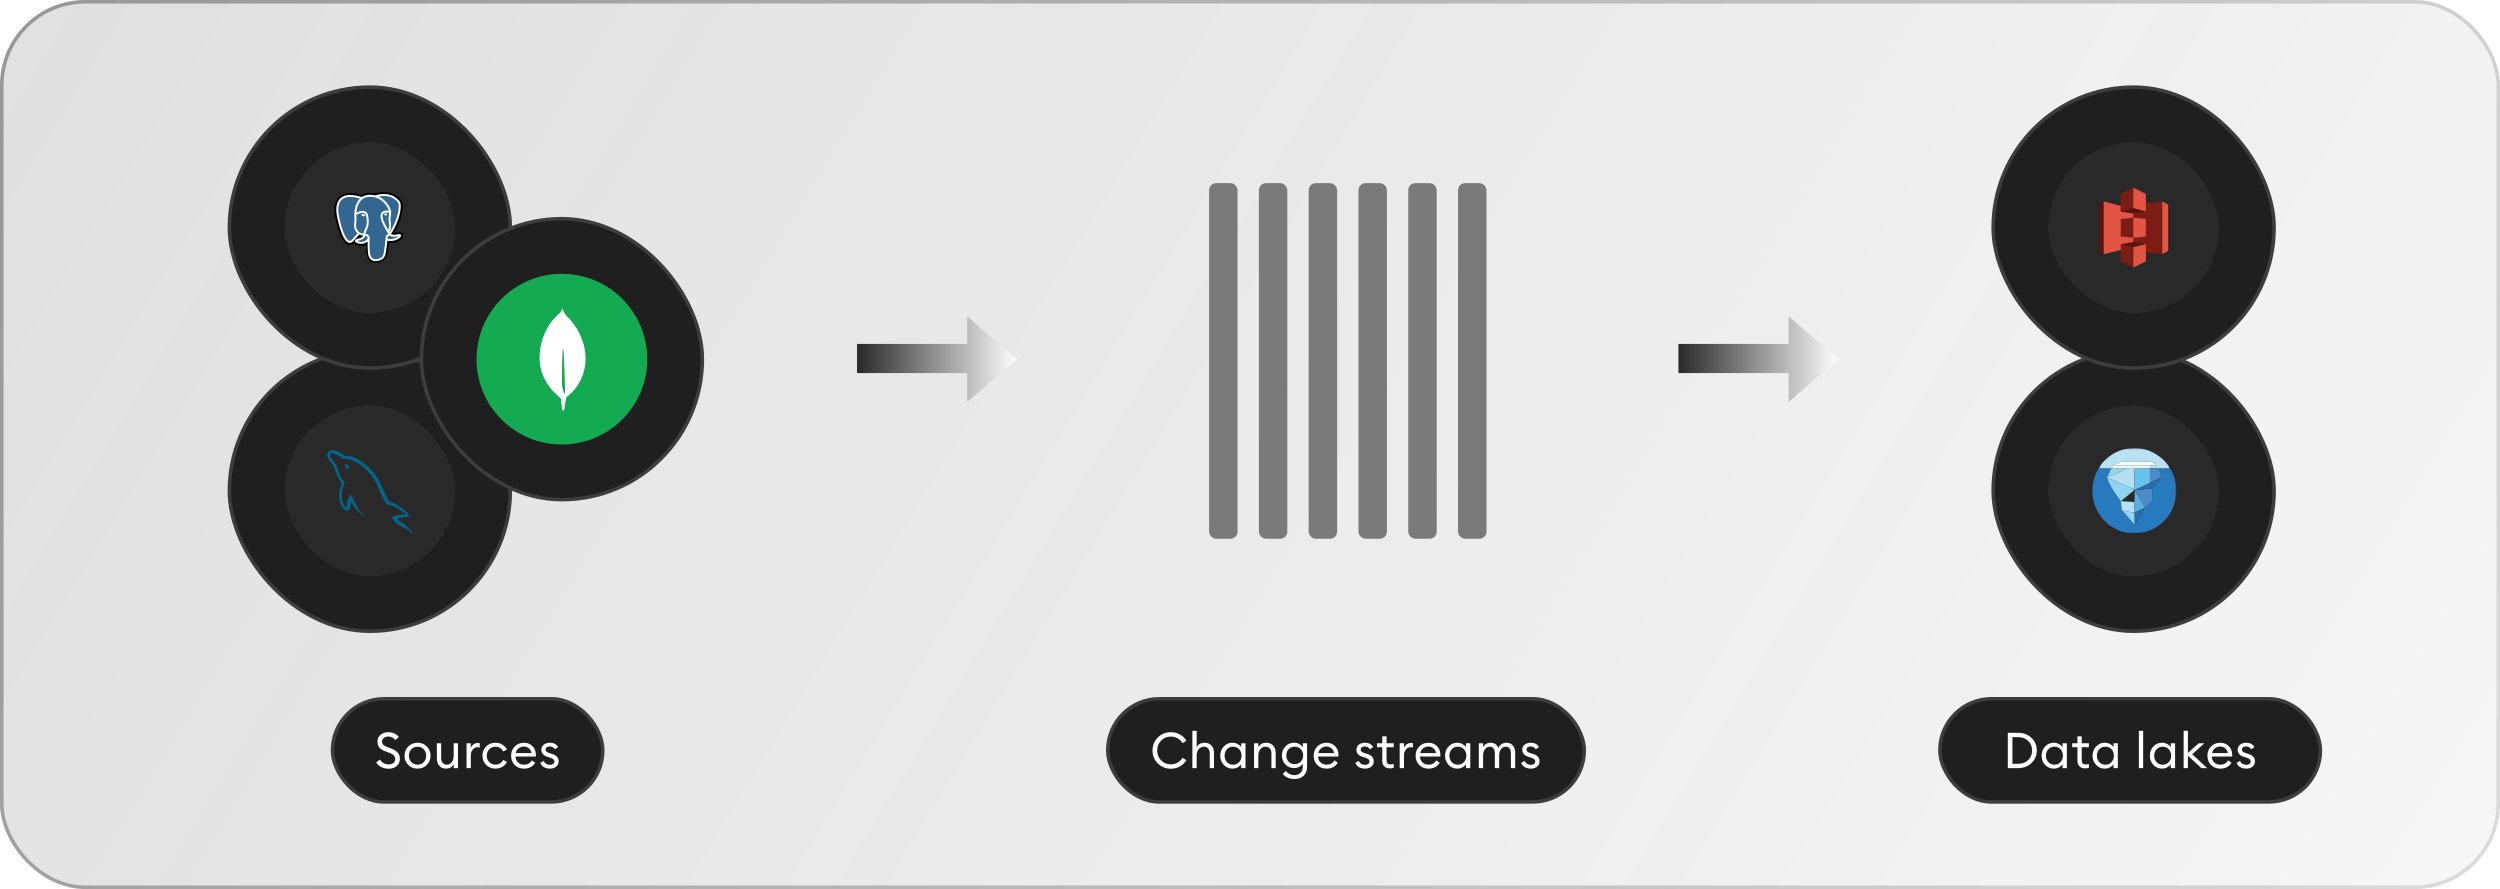 <svg width="703" height="250" viewBox="0 0 703 250" fill="none" xmlns="http://www.w3.org/2000/svg">
<g filter="url(#filter0_b_1060_3088)">
<rect width="703" height="250" rx="24" fill="url(#paint0_linear_1060_3088)" fill-opacity="0.4"/>
<rect x="0.5" y="0.5" width="702" height="249" rx="23.5" stroke="url(#paint1_linear_1060_3088)"/>
<rect x="93.5" y="196.5" width="76" height="29" rx="14.5" fill="#1F1F1F"/>
<rect x="93.5" y="196.5" width="76" height="29" rx="14.5" stroke="#3D3D3D"/>
<path d="M109.278 216.168C108.485 216.168 107.771 216 107.136 215.664C106.511 215.328 106.063 214.899 105.792 214.376L106.842 213.592C107.43 214.497 108.251 214.95 109.306 214.95C109.838 214.95 110.277 214.819 110.622 214.558C110.967 214.287 111.14 213.923 111.14 213.466C111.14 212.701 110.664 212.141 109.712 211.786L108.396 211.282C107.612 210.993 107.038 210.633 106.674 210.204C106.319 209.765 106.142 209.21 106.142 208.538C106.142 207.735 106.431 207.096 107.01 206.62C107.598 206.135 108.345 205.892 109.25 205.892C109.857 205.892 110.412 206.018 110.916 206.27C111.42 206.513 111.831 206.839 112.148 207.25L111.196 208.09C110.645 207.437 109.987 207.11 109.222 207.11C108.718 207.11 108.293 207.241 107.948 207.502C107.603 207.754 107.43 208.081 107.43 208.482C107.43 208.883 107.547 209.201 107.78 209.434C108.013 209.667 108.396 209.882 108.928 210.078L110.132 210.54C110.897 210.829 111.471 211.203 111.854 211.66C112.246 212.117 112.442 212.701 112.442 213.41C112.442 214.241 112.143 214.908 111.546 215.412C110.958 215.916 110.202 216.168 109.278 216.168ZM117.422 216.14C116.367 216.14 115.49 215.79 114.79 215.09C114.099 214.381 113.754 213.517 113.754 212.5C113.754 211.483 114.099 210.624 114.79 209.924C115.49 209.215 116.367 208.86 117.422 208.86C118.467 208.86 119.335 209.215 120.026 209.924C120.726 210.624 121.076 211.483 121.076 212.5C121.076 213.517 120.726 214.381 120.026 215.09C119.335 215.79 118.467 216.14 117.422 216.14ZM115.658 214.292C116.115 214.777 116.703 215.02 117.422 215.02C118.141 215.02 118.724 214.777 119.172 214.292C119.62 213.807 119.844 213.209 119.844 212.5C119.844 211.791 119.62 211.193 119.172 210.708C118.724 210.223 118.141 209.98 117.422 209.98C116.703 209.98 116.115 210.223 115.658 210.708C115.21 211.193 114.986 211.791 114.986 212.5C114.986 213.209 115.21 213.807 115.658 214.292ZM125.422 216.14C124.657 216.14 124.036 215.883 123.56 215.37C123.084 214.847 122.846 214.157 122.846 213.298V209H124.05V213.116C124.05 213.704 124.19 214.171 124.47 214.516C124.76 214.861 125.147 215.034 125.632 215.034C126.192 215.034 126.654 214.805 127.018 214.348C127.392 213.881 127.578 213.256 127.578 212.472V209H128.782V216H127.578V214.922C127.121 215.734 126.402 216.14 125.422 216.14ZM131.192 216V209H132.396V210.358C132.526 209.929 132.778 209.583 133.152 209.322C133.534 209.061 133.936 208.93 134.356 208.93C134.561 208.93 134.743 208.949 134.902 208.986V210.232C134.734 210.157 134.514 210.12 134.244 210.12C133.758 210.12 133.329 210.33 132.956 210.75C132.582 211.17 132.396 211.763 132.396 212.528V216H131.192ZM139.334 216.14C138.28 216.14 137.402 215.79 136.702 215.09C136.012 214.39 135.666 213.527 135.666 212.5C135.666 211.473 136.012 210.61 136.702 209.91C137.402 209.21 138.28 208.86 139.334 208.86C140.044 208.86 140.678 209.028 141.238 209.364C141.808 209.7 142.251 210.157 142.568 210.736L141.518 211.324C141.313 210.913 141.019 210.587 140.636 210.344C140.263 210.101 139.829 209.98 139.334 209.98C138.616 209.98 138.028 210.223 137.57 210.708C137.113 211.193 136.884 211.791 136.884 212.5C136.884 213.209 137.113 213.807 137.57 214.292C138.028 214.777 138.616 215.02 139.334 215.02C139.829 215.02 140.263 214.899 140.636 214.656C141.019 214.413 141.313 214.087 141.518 213.676L142.568 214.264C142.251 214.843 141.808 215.3 141.238 215.636C140.678 215.972 140.044 216.14 139.334 216.14ZM147.348 216.14C146.275 216.14 145.402 215.795 144.73 215.104C144.058 214.413 143.722 213.545 143.722 212.5C143.722 211.464 144.063 210.601 144.744 209.91C145.426 209.21 146.298 208.86 147.362 208.86C148.305 208.86 149.094 209.177 149.728 209.812C150.372 210.437 150.694 211.291 150.694 212.374C150.694 212.514 150.69 212.635 150.68 212.738H144.94C144.959 213.391 145.192 213.937 145.64 214.376C146.098 214.815 146.672 215.034 147.362 215.034C148.342 215.034 149.07 214.628 149.546 213.816L150.498 214.474C149.817 215.585 148.767 216.14 147.348 216.14ZM145.024 211.758H149.462C149.369 211.198 149.122 210.755 148.72 210.428C148.328 210.092 147.862 209.924 147.32 209.924C146.77 209.924 146.275 210.092 145.836 210.428C145.407 210.755 145.136 211.198 145.024 211.758ZM154.657 216.14C154.013 216.14 153.449 216.005 152.963 215.734C152.478 215.454 152.128 215.048 151.913 214.516L152.893 213.97C153.024 214.315 153.253 214.586 153.579 214.782C153.906 214.978 154.27 215.076 154.671 215.076C155.017 215.076 155.306 214.992 155.539 214.824C155.773 214.656 155.889 214.427 155.889 214.138C155.889 213.886 155.796 213.676 155.609 213.508C155.432 213.34 155.119 213.186 154.671 213.046L153.971 212.822C152.805 212.486 152.221 211.805 152.221 210.778C152.221 210.199 152.45 209.737 152.907 209.392C153.374 209.037 153.948 208.86 154.629 208.86C155.693 208.86 156.463 209.266 156.939 210.078L156.043 210.694C155.661 210.162 155.175 209.896 154.587 209.896C154.27 209.896 153.995 209.975 153.761 210.134C153.537 210.283 153.425 210.484 153.425 210.736C153.425 210.969 153.495 211.17 153.635 211.338C153.785 211.497 154.046 211.632 154.419 211.744L155.189 211.982C156.459 212.374 157.093 213.06 157.093 214.04C157.093 214.693 156.865 215.207 156.407 215.58C155.959 215.953 155.376 216.14 154.657 216.14Z" fill="white"/>
<rect x="545.5" y="196.5" width="107" height="29" rx="14.5" fill="#1F1F1F"/>
<rect x="545.5" y="196.5" width="107" height="29" rx="14.5" stroke="#3D3D3D"/>
<path d="M564.597 216V206.06H567.453C568.974 206.06 570.234 206.531 571.233 207.474C572.241 208.417 572.745 209.602 572.745 211.03C572.745 212.458 572.241 213.643 571.233 214.586C570.234 215.529 568.974 216 567.453 216H564.597ZM565.899 214.782H567.453C568.638 214.782 569.595 214.432 570.323 213.732C571.06 213.023 571.429 212.122 571.429 211.03C571.429 209.938 571.06 209.042 570.323 208.342C569.595 207.633 568.638 207.278 567.453 207.278H565.899V214.782ZM577.529 216.14C576.558 216.14 575.742 215.785 575.079 215.076C574.426 214.367 574.099 213.508 574.099 212.5C574.099 211.492 574.426 210.633 575.079 209.924C575.742 209.215 576.558 208.86 577.529 208.86C578.042 208.86 578.518 208.977 578.957 209.21C579.405 209.434 579.75 209.723 579.993 210.078V209H581.197V216H579.993V214.922C579.75 215.277 579.405 215.571 578.957 215.804C578.518 216.028 578.042 216.14 577.529 216.14ZM577.711 215.034C578.402 215.034 578.971 214.791 579.419 214.306C579.867 213.821 580.091 213.219 580.091 212.5C580.091 211.781 579.867 211.179 579.419 210.694C578.971 210.209 578.402 209.966 577.711 209.966C577.011 209.966 576.437 210.209 575.989 210.694C575.541 211.179 575.317 211.781 575.317 212.5C575.317 213.219 575.541 213.821 575.989 214.306C576.437 214.791 577.011 215.034 577.711 215.034ZM586.319 216.07C585.675 216.07 585.157 215.888 584.765 215.524C584.373 215.16 584.177 214.628 584.177 213.928V210.106H582.693V209H584.177V207.054H585.381V209H587.397V210.106H585.381V213.774C585.381 214.213 585.475 214.521 585.661 214.698C585.848 214.875 586.142 214.964 586.543 214.964C586.898 214.964 587.183 214.917 587.397 214.824V215.902C587.061 216.014 586.702 216.07 586.319 216.07ZM591.864 216.14C590.893 216.14 590.076 215.785 589.414 215.076C588.76 214.367 588.434 213.508 588.434 212.5C588.434 211.492 588.76 210.633 589.414 209.924C590.076 209.215 590.893 208.86 591.864 208.86C592.377 208.86 592.853 208.977 593.292 209.21C593.74 209.434 594.085 209.723 594.328 210.078V209H595.532V216H594.328V214.922C594.085 215.277 593.74 215.571 593.292 215.804C592.853 216.028 592.377 216.14 591.864 216.14ZM592.046 215.034C592.736 215.034 593.306 214.791 593.754 214.306C594.202 213.821 594.426 213.219 594.426 212.5C594.426 211.781 594.202 211.179 593.754 210.694C593.306 210.209 592.736 209.966 592.046 209.966C591.346 209.966 590.772 210.209 590.324 210.694C589.876 211.179 589.652 211.781 589.652 212.5C589.652 213.219 589.876 213.821 590.324 214.306C590.772 214.791 591.346 215.034 592.046 215.034ZM601.455 216V205.5H602.659V216H601.455ZM607.965 216.14C606.995 216.14 606.178 215.785 605.515 215.076C604.862 214.367 604.535 213.508 604.535 212.5C604.535 211.492 604.862 210.633 605.515 209.924C606.178 209.215 606.995 208.86 607.965 208.86C608.479 208.86 608.955 208.977 609.393 209.21C609.841 209.434 610.187 209.723 610.429 210.078V209H611.633V216H610.429V214.922C610.187 215.277 609.841 215.571 609.393 215.804C608.955 216.028 608.479 216.14 607.965 216.14ZM608.147 215.034C608.838 215.034 609.407 214.791 609.855 214.306C610.303 213.821 610.527 213.219 610.527 212.5C610.527 211.781 610.303 211.179 609.855 210.694C609.407 210.209 608.838 209.966 608.147 209.966C607.447 209.966 606.873 210.209 606.425 210.694C605.977 211.179 605.753 211.781 605.753 212.5C605.753 213.219 605.977 213.821 606.425 214.306C606.873 214.791 607.447 215.034 608.147 215.034ZM619.038 216L615.244 212.5V216H614.04V205.5H615.244V211.73L618.296 209H619.892L616.448 212.094L620.662 216H619.038ZM624.355 216.14C623.282 216.14 622.409 215.795 621.737 215.104C621.065 214.413 620.729 213.545 620.729 212.5C620.729 211.464 621.07 210.601 621.751 209.91C622.433 209.21 623.305 208.86 624.369 208.86C625.312 208.86 626.101 209.177 626.735 209.812C627.379 210.437 627.701 211.291 627.701 212.374C627.701 212.514 627.697 212.635 627.687 212.738H621.947C621.966 213.391 622.199 213.937 622.647 214.376C623.105 214.815 623.679 215.034 624.369 215.034C625.349 215.034 626.077 214.628 626.553 213.816L627.505 214.474C626.824 215.585 625.774 216.14 624.355 216.14ZM622.031 211.758H626.469C626.376 211.198 626.129 210.755 625.727 210.428C625.335 210.092 624.869 209.924 624.327 209.924C623.777 209.924 623.282 210.092 622.843 210.428C622.414 210.755 622.143 211.198 622.031 211.758ZM631.664 216.14C631.02 216.14 630.455 216.005 629.97 215.734C629.485 215.454 629.135 215.048 628.92 214.516L629.9 213.97C630.031 214.315 630.259 214.586 630.586 214.782C630.913 214.978 631.277 215.076 631.678 215.076C632.023 215.076 632.313 214.992 632.546 214.824C632.779 214.656 632.896 214.427 632.896 214.138C632.896 213.886 632.803 213.676 632.616 213.508C632.439 213.34 632.126 213.186 631.678 213.046L630.978 212.822C629.811 212.486 629.228 211.805 629.228 210.778C629.228 210.199 629.457 209.737 629.914 209.392C630.381 209.037 630.955 208.86 631.636 208.86C632.7 208.86 633.47 209.266 633.946 210.078L633.05 210.694C632.667 210.162 632.182 209.896 631.594 209.896C631.277 209.896 631.001 209.975 630.768 210.134C630.544 210.283 630.432 210.484 630.432 210.736C630.432 210.969 630.502 211.17 630.642 211.338C630.791 211.497 631.053 211.632 631.426 211.744L632.196 211.982C633.465 212.374 634.1 213.06 634.1 214.04C634.1 214.693 633.871 215.207 633.414 215.58C632.966 215.953 632.383 216.14 631.664 216.14Z" fill="white"/>
<rect x="64.5" y="98.5" width="79" height="79" rx="39.5" fill="#1F1F1F"/>
<rect x="64.5" y="98.5" width="79" height="79" rx="39.5" stroke="#3D3D3D"/>
<g filter="url(#filter1_d_1060_3088)">
<rect x="80" y="114" width="48" height="48" rx="24" fill="#292929" shape-rendering="crispEdges"/>
<g clip-path="url(#clip0_1060_3088)">
<path fill-rule="evenodd" clip-rule="evenodd" d="M114.107 144.695C112.801 144.659 111.789 144.793 110.94 145.15C110.696 145.248 110.303 145.248 110.271 145.555C110.402 145.684 110.418 145.896 110.532 146.075C110.728 146.399 111.071 146.837 111.381 147.063L112.425 147.81C113.062 148.199 113.78 148.426 114.4 148.816C114.759 149.043 115.118 149.335 115.477 149.578C115.66 149.708 115.771 149.919 116 150V149.951C115.886 149.806 115.853 149.595 115.739 149.432L115.249 148.962C114.776 148.329 114.188 147.777 113.551 147.323C113.029 146.966 111.887 146.48 111.675 145.88L111.642 145.844C112.001 145.807 112.425 145.681 112.768 145.584C113.324 145.438 113.829 145.47 114.4 145.325L115.184 145.097V144.952C114.89 144.66 114.678 144.271 114.368 143.995C113.536 143.281 112.621 142.584 111.675 142C111.169 141.675 110.516 141.464 109.977 141.189C109.781 141.091 109.455 141.043 109.341 140.881C109.046 140.524 108.883 140.053 108.671 139.631L107.333 136.809C107.039 136.176 106.859 135.544 106.501 134.96C104.819 132.202 102.991 130.532 100.183 128.893C99.58 128.552 98.861 128.406 98.098 128.228L96.874 128.162C96.612 128.049 96.351 127.74 96.123 127.594C95.192 127.01 92.793 125.745 92.107 127.412C91.666 128.467 92.76 129.505 93.131 130.04C93.409 130.413 93.768 130.835 93.964 131.257C94.074 131.532 94.111 131.825 94.225 132.117C94.486 132.83 94.731 133.626 95.074 134.291C95.257 134.632 95.449 134.989 95.677 135.297C95.808 135.479 96.037 135.556 96.085 135.848C95.857 136.173 95.841 136.659 95.71 137.065C95.123 138.898 95.351 141.169 96.183 142.519C96.445 142.924 97.061 143.817 97.898 143.476C98.632 143.184 98.469 142.259 98.681 141.448C98.73 141.254 98.697 141.124 98.795 140.994V141.03L99.464 142.376C99.97 143.171 100.852 143.999 101.586 144.55C101.978 144.842 102.288 145.346 102.777 145.524V145.475H102.745C102.647 145.329 102.5 145.264 102.369 145.15C102.076 144.858 101.749 144.501 101.521 144.177C100.835 143.269 100.232 142.263 99.693 141.225C99.431 140.722 99.203 140.171 98.991 139.668C98.892 139.473 98.892 139.181 98.73 139.084C98.485 139.44 98.126 139.749 97.946 140.187C97.635 140.884 97.603 141.744 97.489 142.636C97.423 142.653 97.453 142.636 97.423 142.673C96.902 142.543 96.722 142.007 96.526 141.554C96.036 140.402 95.954 138.553 96.379 137.222C96.493 136.882 96.983 135.811 96.787 135.487C96.689 135.178 96.363 135 96.183 134.757C95.971 134.448 95.743 134.059 95.596 133.719C95.204 132.81 95.009 131.804 94.584 130.896C94.388 130.474 94.045 130.036 93.767 129.647C93.457 129.209 93.115 128.901 92.87 128.382C92.788 128.2 92.674 127.911 92.805 127.716C92.837 127.587 92.903 127.535 93.033 127.506C93.245 127.324 93.849 127.554 94.062 127.651C94.665 127.895 95.171 128.121 95.677 128.462C95.906 128.624 96.151 128.932 96.445 129.014H96.788C97.31 129.127 97.897 129.05 98.387 129.195C99.252 129.472 100.035 129.877 100.737 130.315C102.875 131.661 104.639 133.576 105.83 135.863C106.026 136.236 106.107 136.577 106.287 136.966C106.63 137.762 107.055 138.572 107.397 139.351C107.74 140.114 108.066 140.893 108.556 141.526C108.801 141.866 109.78 142.044 110.22 142.223C110.547 142.368 111.053 142.499 111.347 142.677C111.902 143.018 112.457 143.407 112.979 143.78C113.24 143.975 114.056 144.38 114.105 144.704L114.107 144.695ZM97.461 130.599C97.236 130.597 97.011 130.624 96.792 130.68V130.716H96.824C96.955 130.976 97.184 131.154 97.347 131.382L97.723 132.16L97.755 132.124C97.983 131.962 98.098 131.702 98.098 131.313C98 131.2 97.984 131.086 97.902 130.973C97.804 130.81 97.592 130.729 97.461 130.6V130.599Z" fill="#00678C"/>
</g>
</g>
<rect x="64.5" y="24.5" width="79" height="79" rx="39.5" fill="#1F1F1F"/>
<rect x="64.5" y="24.5" width="79" height="79" rx="39.5" stroke="#3D3D3D"/>
<g filter="url(#filter2_d_1060_3088)">
<rect x="80" y="40" width="48" height="48" rx="24" fill="#292929" shape-rendering="crispEdges"/>
<path d="M113.32 65.976C113.203 65.624 112.899 65.378 112.505 65.32C112.319 65.292 112.106 65.304 111.855 65.356C111.416 65.446 111.09 65.481 110.853 65.487C111.749 63.973 112.479 62.247 112.898 60.621C113.577 57.993 113.214 56.796 112.791 56.255C111.669 54.822 110.032 54.051 108.058 54.028C107.005 54.015 106.08 54.223 105.598 54.373C105.149 54.293 104.666 54.249 104.159 54.241C103.209 54.226 102.37 54.433 101.653 54.858C101.256 54.724 100.619 54.535 99.883 54.414C98.153 54.13 96.758 54.351 95.738 55.072C94.503 55.945 93.93 57.461 94.036 59.578C94.07 60.25 94.445 62.296 95.038 64.236C95.378 65.351 95.741 66.277 96.116 66.988C96.649 67.997 97.218 68.591 97.858 68.804C98.216 68.923 98.867 69.007 99.552 68.437C99.639 68.542 99.755 68.646 99.909 68.743C100.104 68.866 100.343 68.967 100.581 69.027C101.44 69.241 102.245 69.188 102.931 68.887C102.936 69.009 102.939 69.125 102.942 69.226C102.946 69.389 102.951 69.55 102.957 69.7C102.997 70.713 103.066 71.501 103.271 72.052C103.282 72.082 103.297 72.128 103.313 72.177C103.415 72.489 103.585 73.012 104.019 73.421C104.467 73.844 105.01 73.974 105.508 73.974C105.757 73.974 105.995 73.942 106.204 73.897C106.948 73.737 107.793 73.494 108.404 72.624C108.982 71.801 109.263 70.562 109.313 68.61C109.32 68.555 109.326 68.502 109.332 68.452L109.344 68.348L109.48 68.36L109.515 68.363C110.273 68.397 111.199 68.237 111.768 67.972C112.218 67.764 113.659 67.003 113.32 65.976Z" fill="black"/>
<path d="M112.023 66.176C109.77 66.641 109.615 65.878 109.615 65.878C111.994 62.348 112.988 57.868 112.13 56.771C109.789 53.78 105.736 55.195 105.668 55.231L105.647 55.235C105.202 55.143 104.703 55.088 104.144 55.079C103.124 55.062 102.351 55.346 101.764 55.791C101.764 55.791 94.534 52.812 94.871 59.537C94.942 60.967 96.921 70.36 99.281 67.523C100.144 66.486 100.977 65.608 100.977 65.608C101.391 65.883 101.887 66.024 102.407 65.973L102.447 65.939C102.434 66.068 102.44 66.194 102.463 66.343C101.855 67.022 102.034 67.142 100.818 67.392C99.588 67.645 100.311 68.097 100.783 68.215C101.354 68.358 102.677 68.56 103.571 67.309L103.536 67.451C103.774 67.642 103.941 68.693 103.913 69.645C103.885 70.597 103.867 71.251 104.054 71.761C104.242 72.272 104.429 73.421 106.027 73.078C107.362 72.792 108.054 72.051 108.15 70.814C108.218 69.935 108.373 70.065 108.383 69.279L108.507 68.906C108.65 67.715 108.529 67.33 109.352 67.509L109.552 67.526C110.157 67.554 110.95 67.429 111.415 67.213C112.416 66.748 113.01 65.972 112.023 66.176H112.023Z" fill="#336791"/>
<path d="M102.187 60.175C101.984 60.147 101.8 60.173 101.707 60.244C101.655 60.283 101.639 60.329 101.634 60.361C101.623 60.444 101.681 60.537 101.717 60.585C101.819 60.72 101.968 60.813 102.116 60.833C102.137 60.836 102.158 60.838 102.179 60.838C102.425 60.838 102.649 60.646 102.669 60.505C102.693 60.328 102.436 60.21 102.187 60.175ZM108.913 60.181C108.894 60.042 108.647 60.003 108.413 60.035C108.179 60.068 107.952 60.173 107.971 60.312C107.986 60.42 108.181 60.605 108.412 60.605C108.432 60.605 108.452 60.604 108.471 60.601C108.626 60.58 108.739 60.482 108.793 60.425C108.874 60.339 108.922 60.243 108.913 60.181Z" fill="white"/>
<path d="M112.775 66.123C112.689 65.863 112.412 65.779 111.953 65.874C110.589 66.156 110.1 65.961 109.94 65.843C111 64.227 111.872 62.275 112.343 60.453C112.566 59.59 112.689 58.789 112.699 58.136C112.71 57.419 112.588 56.892 112.336 56.57C111.321 55.273 109.831 54.577 108.027 54.558C106.787 54.544 105.739 54.861 105.536 54.951C105.108 54.844 104.642 54.779 104.134 54.771C103.203 54.756 102.399 54.978 101.733 55.433C101.443 55.325 100.695 55.068 99.781 54.921C98.199 54.666 96.943 54.859 96.046 55.495C94.976 56.253 94.482 57.608 94.578 59.522C94.61 60.166 94.977 62.147 95.556 64.044C96.319 66.542 97.147 67.955 98.019 68.246C98.121 68.28 98.239 68.304 98.368 68.304C98.686 68.304 99.076 68.161 99.482 67.673C99.977 67.079 100.489 66.5 101.017 65.936C101.36 66.12 101.736 66.223 102.121 66.233C102.122 66.243 102.123 66.253 102.124 66.263C102.058 66.342 101.993 66.422 101.929 66.504C101.663 66.843 101.607 66.913 100.748 67.09C100.504 67.14 99.855 67.274 99.845 67.729C99.835 68.226 100.612 68.435 100.701 68.457C101.01 68.534 101.307 68.572 101.591 68.572C102.28 68.572 102.887 68.345 103.372 67.907C103.357 69.678 103.431 71.424 103.644 71.956C103.818 72.392 104.244 73.456 105.588 73.456C105.785 73.456 106.002 73.433 106.241 73.382C107.644 73.081 108.254 72.461 108.489 71.093C108.615 70.363 108.832 68.618 108.934 67.682C109.149 67.749 109.425 67.78 109.724 67.78C110.348 67.78 111.067 67.647 111.519 67.438C112.026 67.202 112.941 66.625 112.775 66.123ZM109.433 59.798C109.429 60.075 109.391 60.325 109.35 60.587C109.307 60.869 109.262 61.16 109.251 61.513C109.24 61.857 109.283 62.215 109.324 62.561C109.408 63.259 109.494 63.978 109.161 64.688C109.105 64.59 109.056 64.488 109.013 64.384C108.972 64.284 108.882 64.122 108.757 63.899C108.272 63.03 107.137 60.994 107.718 60.163C107.891 59.916 108.331 59.661 109.433 59.798ZM108.097 55.117C109.713 55.153 110.991 55.758 111.896 56.914C112.591 57.802 111.826 61.839 109.613 65.321C109.591 65.293 109.569 65.265 109.546 65.237L109.518 65.202C110.09 64.257 109.978 63.323 109.879 62.494C109.838 62.154 109.799 61.833 109.809 61.531C109.819 61.212 109.861 60.938 109.902 60.672C109.952 60.346 110.004 60.008 109.989 59.609C110 59.567 110.004 59.518 109.999 59.459C109.963 59.077 109.526 57.933 108.637 56.898C108.15 56.331 107.441 55.698 106.472 55.27C106.889 55.184 107.459 55.103 108.097 55.117ZM99.053 67.316C98.606 67.853 98.297 67.75 98.196 67.717C97.534 67.496 96.767 66.098 96.09 63.882C95.505 61.963 95.163 60.035 95.136 59.494C95.05 57.783 95.465 56.591 96.368 55.951C97.838 54.908 100.255 55.532 101.226 55.849C101.212 55.862 101.198 55.875 101.184 55.889C99.59 57.499 99.628 60.248 99.632 60.417C99.632 60.481 99.637 60.573 99.645 60.7C99.672 61.162 99.723 62.023 99.587 62.998C99.46 63.903 99.739 64.79 100.353 65.43C100.416 65.496 100.482 65.558 100.551 65.617C100.278 65.909 99.684 66.556 99.053 67.316ZM100.756 65.044C100.261 64.528 100.037 63.81 100.14 63.075C100.284 62.045 100.23 61.148 100.202 60.666C100.198 60.599 100.194 60.54 100.192 60.493C100.425 60.287 101.504 59.709 102.273 59.885C102.624 59.966 102.838 60.205 102.927 60.616C103.388 62.745 102.988 63.632 102.667 64.345C102.601 64.492 102.539 64.631 102.485 64.775L102.444 64.886C102.339 65.167 102.242 65.428 102.181 65.676C101.656 65.674 101.145 65.45 100.756 65.044V65.044ZM100.836 67.915C100.683 67.877 100.545 67.81 100.464 67.755C100.532 67.723 100.652 67.68 100.861 67.637C101.871 67.429 102.027 67.282 102.368 66.849C102.446 66.75 102.535 66.638 102.657 66.501L102.657 66.501C102.84 66.296 102.924 66.331 103.075 66.394C103.198 66.444 103.318 66.598 103.366 66.768C103.389 66.848 103.415 66.999 103.33 67.118C102.619 68.114 101.581 68.102 100.836 67.915ZM106.124 72.836C104.888 73.1 104.451 72.47 104.162 71.749C103.976 71.283 103.884 69.184 103.949 66.867C103.95 66.836 103.946 66.806 103.937 66.778C103.93 66.722 103.918 66.668 103.903 66.614C103.806 66.277 103.571 65.995 103.289 65.878C103.177 65.831 102.971 65.746 102.724 65.809C102.776 65.592 102.868 65.347 102.967 65.081L103.009 64.969C103.055 64.843 103.114 64.713 103.176 64.575C103.512 63.828 103.972 62.806 103.473 60.498C103.286 59.633 102.662 59.211 101.715 59.309C101.148 59.368 100.629 59.597 100.37 59.728C100.314 59.756 100.263 59.783 100.215 59.81C100.288 58.939 100.561 57.311 101.582 56.281C102.225 55.632 103.082 55.312 104.125 55.329C106.181 55.363 107.5 56.418 108.244 57.297C108.885 58.055 109.232 58.818 109.371 59.23C108.329 59.124 107.62 59.329 107.261 59.843C106.479 60.96 107.688 63.129 108.269 64.171C108.376 64.362 108.468 64.527 108.497 64.597C108.686 65.056 108.931 65.362 109.11 65.585C109.165 65.654 109.218 65.72 109.259 65.778C108.943 65.869 108.376 66.08 108.428 67.13C108.386 67.658 108.09 70.126 107.939 70.999C107.74 72.151 107.316 72.58 106.124 72.836V72.836ZM111.284 66.931C110.961 67.081 110.421 67.194 109.908 67.218C109.341 67.244 109.053 67.154 108.985 67.099C108.953 66.444 109.197 66.376 109.455 66.303C109.495 66.292 109.535 66.281 109.573 66.267C109.597 66.287 109.623 66.306 109.651 66.325C110.107 66.625 110.919 66.658 112.066 66.421L112.078 66.418C111.924 66.563 111.659 66.757 111.284 66.931Z" fill="white"/>
</g>
<rect x="118.5" y="61.5" width="79" height="79" rx="39.5" fill="#1F1F1F"/>
<rect x="118.5" y="61.5" width="79" height="79" rx="39.5" stroke="#3D3D3D"/>
<g clip-path="url(#clip1_1060_3088)" filter="url(#filter3_d_1060_3088)">
<path d="M158 125C171.255 125 182 114.255 182 101C182 87.745 171.255 77 158 77C144.745 77 134 87.745 134 101C134 114.255 144.745 125 158 125Z" fill="#13AA52"/>
<path d="M164.414 98.067C162.898 91.377 159.316 89.177 158.93 88.337C158.508 87.744 158.08 86.689 158.08 86.689C158.073 86.671 158.062 86.64 158.049 86.609C158.005 87.202 157.983 87.431 157.422 88.029C156.554 88.708 152.1 92.445 151.738 100.047C151.4 107.136 156.859 111.36 157.597 111.899L157.681 111.958V111.953C157.686 111.989 157.915 113.641 158.077 115.391H158.655C158.791 114.154 158.994 112.925 159.264 111.71L159.311 111.68C159.642 111.443 159.956 111.185 160.254 110.908L160.288 110.878C161.857 109.428 164.678 106.075 164.651 100.728C164.645 99.836 164.566 98.946 164.414 98.067ZM158.015 107.896C158.015 107.896 158.015 97.953 158.343 97.955C158.599 97.955 158.931 110.78 158.931 110.78C158.475 110.726 158.015 108.67 158.015 107.896Z" fill="white"/>
</g>
<path fill-rule="evenodd" clip-rule="evenodd" d="M271.988 104.908V113L285.988 101L271.988 89V96.713H241V104.908H271.988Z" fill="url(#paint2_linear_1060_3088)"/>
<path fill-rule="evenodd" clip-rule="evenodd" d="M502.977 104.908V113L516.976 101L502.977 89V96.713H471.988V104.908H502.977Z" fill="url(#paint3_linear_1060_3088)"/>
<rect x="560.477" y="98.5" width="79" height="79" rx="39.5" fill="#1F1F1F"/>
<rect x="560.477" y="98.5" width="79" height="79" rx="39.5" stroke="#3D3D3D"/>
<g filter="url(#filter4_d_1060_3088)">
<rect x="575.977" y="114" width="48" height="48" rx="24" fill="#292929" shape-rendering="crispEdges"/>
<g clip-path="url(#clip2_1060_3088)">
<mask id="mask0_1060_3088" style="mask-type:luminance" maskUnits="userSpaceOnUse" x="508" y="126" width="104" height="24">
<path d="M611.977 126H508.977V150H611.977V126Z" fill="white"/>
</mask>
<g mask="url(#mask0_1060_3088)">
<path d="M610.073 131.643C610.979 132.672 611.38 133.952 611.667 135.243C613.144 141.889 609.217 148.279 602.673 149.71C595.521 151.273 589.445 146.193 588.533 139.829C588.129 137.212 588.592 134.533 589.849 132.213C589.965 131.996 590.041 131.736 590.31 131.639L593.687 131.695L592.535 134.173C592.535 134.258 592.535 134.342 592.535 134.427C593.367 136.882 594.917 138.9 596.389 140.964C596.547 141.841 596.43 142.764 596.814 143.602C597.887 144.834 598.959 146.068 600.031 147.302C600.11 147.393 600.205 147.451 600.303 147.316C600.793 147.011 600.936 146.452 601.207 145.996C601.822 144.966 602.491 143.963 602.977 142.857L603.126 142.616C603.728 142.378 604.108 141.83 604.64 141.496C604.818 141.396 604.964 141.246 605.058 141.063C605.153 140.88 605.193 140.673 605.172 140.467C605.141 139.433 605.161 138.39 605.16 137.36C605.401 137.117 605.629 136.861 605.841 136.592C606.36 135.851 607.176 135.345 607.481 134.44C607.535 134.447 607.59 134.438 607.638 134.413C607.687 134.388 607.727 134.349 607.753 134.301C607.969 133.969 607.737 133.691 607.643 133.399C607.464 132.836 607.119 132.33 607.084 131.718L610.073 131.643Z" fill="#287ABE"/>
<path d="M593.686 131.696L590.309 131.639C590.754 130.461 591.634 129.618 592.544 128.842C594.109 127.506 595.905 126.584 597.932 126.212C601.458 125.573 604.665 126.35 607.504 128.585C608.561 129.416 609.521 130.357 610.074 131.639L607.079 131.706L604.628 131.675V130.835L606.384 130.825L606.441 130.793L606.386 130.699C606.09 130.404 605.737 130.176 605.349 130.028C604.961 129.881 604.547 129.817 604.134 129.842C601.719 129.9 599.303 129.866 596.888 129.86C596.041 129.86 595.336 130.228 594.657 130.684C594.03 130.712 594.019 131.256 593.857 131.671L593.686 131.696Z" fill="#B8E1F2"/>
<path d="M592.535 134.424C592.535 134.339 592.535 134.255 592.535 134.17C593.947 133.743 595.243 133.034 596.571 132.411C596.992 132.213 597.572 132.23 597.797 131.681C598.605 131.716 599.43 131.543 600.224 131.789C600.23 133.728 600.237 135.671 600.243 137.619H600.118C598.567 136.944 597.028 136.244 595.463 135.606C594.493 135.214 593.604 134.588 592.535 134.424Z" fill="#B6E0F2"/>
<path d="M592.535 134.426C593.602 134.588 594.491 135.212 595.467 135.611C597.032 136.249 598.571 136.95 600.122 137.624C599.998 138.216 599.422 138.357 599.06 138.704C598.234 139.499 597.246 140.104 596.457 140.947C596.436 140.957 596.413 140.963 596.389 140.964C594.919 138.9 593.368 136.884 592.535 134.426Z" fill="#90D4F0"/>
<path d="M605.162 137.355C605.162 138.391 605.144 139.432 605.175 140.463C605.195 140.668 605.156 140.875 605.061 141.058C604.966 141.241 604.821 141.392 604.643 141.491C604.11 141.825 603.731 142.373 603.129 142.612C602.486 141.781 602.086 140.789 601.51 139.917C601.118 139.324 600.956 138.56 600.285 138.172C600.285 138.041 600.287 137.91 600.292 137.779L600.552 137.641C600.669 137.787 600.834 137.768 600.986 137.754C602.376 137.625 603.768 137.492 605.162 137.355Z" fill="#4D8AC8"/>
<path d="M596.81 143.605C596.426 142.766 596.538 141.844 596.387 140.966C596.411 140.965 596.434 140.959 596.455 140.949C597.68 141.002 598.905 141.034 600.122 141.226C600.122 142.195 600.12 143.165 600.115 144.134C599.87 144.124 599.625 144.097 599.383 144.054C598.523 143.918 597.693 143.608 596.81 143.605Z" fill="#B6E0F2"/>
<path d="M600.117 144.132C600.117 143.162 600.119 142.193 600.124 141.224C600.405 140.219 600.167 139.186 600.278 138.178C600.95 138.565 601.114 139.331 601.503 139.922C602.08 140.796 602.479 141.782 603.122 142.617L602.972 142.858L600.234 144.139C600.195 144.14 600.156 144.138 600.117 144.132Z" fill="#58AFDD"/>
<path d="M604.625 131.68L607.075 131.71C607.111 132.322 607.455 132.829 607.635 133.391C607.729 133.685 607.96 133.962 607.745 134.294C607.692 134.29 607.638 134.3 607.59 134.324C607.542 134.349 607.502 134.386 607.473 134.432C606.962 134.529 606.52 134.805 606.058 135.015C605.597 135.226 605.187 135.577 604.641 135.562C604.641 134.277 604.639 132.993 604.635 131.709L604.625 131.68Z" fill="#4D8AC8"/>
<path d="M604.638 135.563C605.183 135.579 605.591 135.226 606.055 135.017C606.52 134.807 606.959 134.53 607.47 134.434C607.163 135.34 606.348 135.845 605.83 136.585C605.617 136.855 605.39 137.111 605.149 137.354C603.756 137.488 602.362 137.621 600.97 137.754C600.817 137.768 600.652 137.787 600.535 137.64C601.498 137.188 602.467 136.75 603.419 136.275C603.84 136.067 604.329 135.969 604.638 135.563Z" fill="#266FA8"/>
<path d="M600.117 144.133C600.157 144.137 600.197 144.137 600.238 144.133C600.259 145.193 600.281 146.254 600.302 147.317C600.204 147.456 600.11 147.394 600.029 147.304C598.956 146.073 597.883 144.842 596.812 143.609C597.694 143.609 598.524 143.922 599.384 144.058C599.626 144.1 599.871 144.125 600.117 144.133Z" fill="#90D4F0"/>
<path d="M597.801 131.685C597.57 132.239 596.991 132.217 596.575 132.415C595.247 133.038 593.951 133.747 592.539 134.173L593.692 131.696L593.861 131.674L597.801 131.685Z" fill="#90D4F0"/>
<path d="M600.302 147.313C600.282 146.253 600.26 145.192 600.238 144.128L602.976 142.848C602.49 143.955 601.821 144.956 601.206 145.987C600.942 146.448 600.792 147.007 600.302 147.313Z" fill="#266FA8"/>
<path d="M607.477 134.436C607.506 134.39 607.546 134.353 607.594 134.328C607.642 134.304 607.695 134.293 607.749 134.298C607.723 134.346 607.682 134.385 607.634 134.409C607.585 134.434 607.53 134.443 607.477 134.436Z" fill="#266FA8"/>
<path d="M594.652 130.687C595.333 130.232 596.037 129.856 596.883 129.863C599.3 129.863 601.716 129.903 604.13 129.845C604.544 129.82 604.958 129.884 605.346 130.031C605.735 130.179 606.088 130.408 606.384 130.704C606.384 130.746 606.384 130.789 606.384 130.831L604.614 130.841H595.507C595.213 130.841 594.916 130.859 594.652 130.687Z" fill="#F4FAFD"/>
<path d="M594.656 130.688C594.92 130.859 595.217 130.84 595.511 130.84H604.618V131.68L604.629 131.711L600.23 131.795C599.43 131.55 598.612 131.722 597.803 131.687L593.855 131.678C594.02 131.259 594.03 130.715 594.656 130.688Z" fill="#E9F6FD"/>
<path d="M606.387 130.827C606.387 130.784 606.387 130.742 606.387 130.699L606.443 130.793L606.387 130.827Z" fill="#E9F6FD"/>
<path d="M600.23 131.793L604.637 131.711C604.637 132.996 604.64 134.28 604.644 135.564C604.335 135.97 603.847 136.068 603.43 136.278C602.477 136.752 601.509 137.19 600.546 137.643L600.287 137.781L600.25 137.625L600.23 131.793Z" fill="#68C1EA"/>
</g>
</g>
</g>
<rect x="560.477" y="24.5" width="79" height="79" rx="39.5" fill="#1F1F1F"/>
<rect x="560.477" y="24.5" width="79" height="79" rx="39.5" stroke="#3D3D3D"/>
<g filter="url(#filter5_d_1060_3088)">
<rect x="575.977" y="40" width="48" height="48" rx="24" fill="#292929" shape-rendering="crispEdges"/>
<path fill-rule="evenodd" clip-rule="evenodd" d="M608.022 56.641L603.949 64.047L608.022 71.453L609.69 70.562V57.531L608.022 56.641Z" fill="#E25444"/>
<path fill-rule="evenodd" clip-rule="evenodd" d="M608.021 56.641L599.876 57.531L595.73 64.047L599.876 70.562L608.021 71.453V56.641Z" fill="#7B1D13"/>
<path fill-rule="evenodd" clip-rule="evenodd" d="M591.586 56.641L590.262 57.203V70.891L591.586 71.453L599.879 64.047L591.586 56.641Z" fill="#58150D"/>
<path fill-rule="evenodd" clip-rule="evenodd" d="M591.57 56.625L599.891 58.833V69.458L591.57 71.458V56.625Z" fill="#E25444"/>
<path fill-rule="evenodd" clip-rule="evenodd" d="M599.892 60L596.359 59.458L599.892 55.625L603.417 59.458L599.892 60Z" fill="#58150D"/>
<path fill-rule="evenodd" clip-rule="evenodd" d="M603.417 59.458L599.888 60.008L596.359 59.458V55.625" fill="#58150D"/>
<path fill-rule="evenodd" clip-rule="evenodd" d="M599.892 68.042L596.359 68.667L599.892 71.959L603.417 68.667L599.892 68.042Z" fill="#58150D"/>
<path fill-rule="evenodd" clip-rule="evenodd" d="M599.88 52.75L596.348 54.531V59.453L599.891 58.5L599.88 52.75Z" fill="#7B1D13"/>
<path fill-rule="evenodd" clip-rule="evenodd" d="M599.888 61.208L596.359 61.575V66.489L599.888 66.875V61.208Z" fill="#7B1D13"/>
<path fill-rule="evenodd" clip-rule="evenodd" d="M599.888 69.5L596.359 68.654V73.485L599.888 75.25V69.5Z" fill="#7B1D13"/>
<path fill-rule="evenodd" clip-rule="evenodd" d="M603.419 68.654L599.891 69.5V75.25L603.419 73.485V68.654Z" fill="#E25444"/>
<path fill-rule="evenodd" clip-rule="evenodd" d="M599.891 61.208L603.419 61.575V66.489L599.891 66.875V61.208Z" fill="#E25444"/>
<path fill-rule="evenodd" clip-rule="evenodd" d="M599.879 52.75L603.412 54.531V59.453L599.879 58.516V52.75Z" fill="#E25444"/>
</g>
<rect x="311.5" y="196.5" width="134" height="29" rx="14.5" fill="#1F1F1F"/>
<rect x="311.5" y="196.5" width="134" height="29" rx="14.5" stroke="#3D3D3D"/>
<path d="M329.224 216.168C327.796 216.168 326.583 215.673 325.584 214.684C324.586 213.685 324.086 212.467 324.086 211.03C324.086 209.593 324.586 208.379 325.584 207.39C326.583 206.391 327.796 205.892 329.224 205.892C330.167 205.892 331.021 206.107 331.786 206.536C332.552 206.965 333.163 207.553 333.62 208.3L332.528 208.958C332.174 208.389 331.712 207.941 331.142 207.614C330.573 207.287 329.934 207.124 329.224 207.124C328.142 207.124 327.232 207.502 326.494 208.258C325.766 209.014 325.402 209.938 325.402 211.03C325.402 212.122 325.766 213.046 326.494 213.802C327.232 214.558 328.142 214.936 329.224 214.936C329.934 214.936 330.573 214.773 331.142 214.446C331.712 214.119 332.174 213.671 332.528 213.102L333.62 213.76C333.163 214.507 332.552 215.095 331.786 215.524C331.021 215.953 330.167 216.168 329.224 216.168ZM336.503 216H335.299V205.5H336.503V210.078C336.979 209.266 337.721 208.86 338.729 208.86C339.522 208.86 340.161 209.117 340.647 209.63C341.132 210.143 341.375 210.829 341.375 211.688V216H340.185V211.87C340.185 211.282 340.035 210.82 339.737 210.484C339.438 210.139 339.037 209.966 338.533 209.966C337.954 209.966 337.469 210.195 337.077 210.652C336.694 211.109 336.503 211.735 336.503 212.528V216ZM346.567 216.14C345.596 216.14 344.779 215.785 344.117 215.076C343.463 214.367 343.137 213.508 343.137 212.5C343.137 211.492 343.463 210.633 344.117 209.924C344.779 209.215 345.596 208.86 346.567 208.86C347.08 208.86 347.556 208.977 347.995 209.21C348.443 209.434 348.788 209.723 349.031 210.078V209H350.235V216H349.031V214.922C348.788 215.277 348.443 215.571 347.995 215.804C347.556 216.028 347.08 216.14 346.567 216.14ZM346.749 215.034C347.439 215.034 348.009 214.791 348.457 214.306C348.905 213.821 349.129 213.219 349.129 212.5C349.129 211.781 348.905 211.179 348.457 210.694C348.009 210.209 347.439 209.966 346.749 209.966C346.049 209.966 345.475 210.209 345.027 210.694C344.579 211.179 344.355 211.781 344.355 212.5C344.355 213.219 344.579 213.821 345.027 214.306C345.475 214.791 346.049 215.034 346.749 215.034ZM352.641 216V209H353.845V210.078C354.321 209.266 355.063 208.86 356.071 208.86C356.864 208.86 357.504 209.117 357.989 209.63C358.474 210.143 358.717 210.829 358.717 211.688V216H357.527V211.87C357.527 211.282 357.378 210.82 357.079 210.484C356.78 210.139 356.379 209.966 355.875 209.966C355.296 209.966 354.811 210.195 354.419 210.652C354.036 211.109 353.845 211.735 353.845 212.528V216H352.641ZM362.369 214.18C362.808 214.637 363.377 214.866 364.077 214.866C364.777 214.866 365.347 214.637 365.785 214.18C366.224 213.713 366.443 213.125 366.443 212.416C366.443 211.707 366.219 211.123 365.771 210.666C365.333 210.199 364.768 209.966 364.077 209.966C363.387 209.966 362.817 210.199 362.369 210.666C361.931 211.123 361.711 211.707 361.711 212.416C361.711 213.125 361.931 213.713 362.369 214.18ZM364.007 219.066C363.289 219.066 362.64 218.931 362.061 218.66C361.483 218.399 361.035 218.058 360.717 217.638L361.557 216.798C362.173 217.582 362.99 217.974 364.007 217.974C364.661 217.974 365.211 217.769 365.659 217.358C366.117 216.947 366.345 216.345 366.345 215.552V214.754C366.093 215.127 365.753 215.426 365.323 215.65C364.894 215.874 364.423 215.986 363.909 215.986C362.929 215.986 362.113 215.645 361.459 214.964C360.806 214.273 360.479 213.424 360.479 212.416C360.479 211.417 360.806 210.577 361.459 209.896C362.122 209.205 362.939 208.86 363.909 208.86C364.423 208.86 364.894 208.972 365.323 209.196C365.753 209.42 366.093 209.714 366.345 210.078V209H367.549V215.594C367.549 216.723 367.218 217.582 366.555 218.17C365.902 218.767 365.053 219.066 364.007 219.066ZM373.036 216.14C371.963 216.14 371.09 215.795 370.418 215.104C369.746 214.413 369.41 213.545 369.41 212.5C369.41 211.464 369.751 210.601 370.432 209.91C371.114 209.21 371.986 208.86 373.05 208.86C373.993 208.86 374.782 209.177 375.416 209.812C376.06 210.437 376.382 211.291 376.382 212.374C376.382 212.514 376.378 212.635 376.368 212.738H370.628C370.647 213.391 370.88 213.937 371.328 214.376C371.786 214.815 372.36 215.034 373.05 215.034C374.03 215.034 374.758 214.628 375.234 213.816L376.186 214.474C375.505 215.585 374.455 216.14 373.036 216.14ZM370.712 211.758H375.15C375.057 211.198 374.81 210.755 374.408 210.428C374.016 210.092 373.55 209.924 373.008 209.924C372.458 209.924 371.963 210.092 371.524 210.428C371.095 210.755 370.824 211.198 370.712 211.758ZM383.862 216.14C383.218 216.14 382.653 216.005 382.168 215.734C381.683 215.454 381.333 215.048 381.118 214.516L382.098 213.97C382.229 214.315 382.457 214.586 382.784 214.782C383.111 214.978 383.475 215.076 383.876 215.076C384.221 215.076 384.511 214.992 384.744 214.824C384.977 214.656 385.094 214.427 385.094 214.138C385.094 213.886 385.001 213.676 384.814 213.508C384.637 213.34 384.324 213.186 383.876 213.046L383.176 212.822C382.009 212.486 381.426 211.805 381.426 210.778C381.426 210.199 381.655 209.737 382.112 209.392C382.579 209.037 383.153 208.86 383.834 208.86C384.898 208.86 385.668 209.266 386.144 210.078L385.248 210.694C384.865 210.162 384.38 209.896 383.792 209.896C383.475 209.896 383.199 209.975 382.966 210.134C382.742 210.283 382.63 210.484 382.63 210.736C382.63 210.969 382.7 211.17 382.84 211.338C382.989 211.497 383.251 211.632 383.624 211.744L384.394 211.982C385.663 212.374 386.298 213.06 386.298 214.04C386.298 214.693 386.069 215.207 385.612 215.58C385.164 215.953 384.581 216.14 383.862 216.14ZM390.838 216.07C390.194 216.07 389.676 215.888 389.284 215.524C388.892 215.16 388.696 214.628 388.696 213.928V210.106H387.212V209H388.696V207.054H389.9V209H391.916V210.106H389.9V213.774C389.9 214.213 389.994 214.521 390.18 214.698C390.367 214.875 390.661 214.964 391.062 214.964C391.417 214.964 391.702 214.917 391.916 214.824V215.902C391.58 216.014 391.221 216.07 390.838 216.07ZM393.594 216V209H394.798V210.358C394.929 209.929 395.181 209.583 395.554 209.322C395.937 209.061 396.338 208.93 396.758 208.93C396.964 208.93 397.146 208.949 397.304 208.986V210.232C397.136 210.157 396.917 210.12 396.646 210.12C396.161 210.12 395.732 210.33 395.358 210.75C394.985 211.17 394.798 211.763 394.798 212.528V216H393.594ZM401.695 216.14C400.622 216.14 399.749 215.795 399.077 215.104C398.405 214.413 398.069 213.545 398.069 212.5C398.069 211.464 398.41 210.601 399.091 209.91C399.773 209.21 400.645 208.86 401.709 208.86C402.652 208.86 403.441 209.177 404.075 209.812C404.719 210.437 405.041 211.291 405.041 212.374C405.041 212.514 405.037 212.635 405.027 212.738H399.287C399.306 213.391 399.539 213.937 399.987 214.376C400.445 214.815 401.019 215.034 401.709 215.034C402.689 215.034 403.417 214.628 403.893 213.816L404.845 214.474C404.164 215.585 403.114 216.14 401.695 216.14ZM399.371 211.758H403.809C403.716 211.198 403.469 210.755 403.067 210.428C402.675 210.092 402.209 209.924 401.667 209.924C401.117 209.924 400.622 210.092 400.183 210.428C399.754 210.755 399.483 211.198 399.371 211.758ZM409.774 216.14C408.803 216.14 407.987 215.785 407.324 215.076C406.671 214.367 406.344 213.508 406.344 212.5C406.344 211.492 406.671 210.633 407.324 209.924C407.987 209.215 408.803 208.86 409.774 208.86C410.287 208.86 410.763 208.977 411.202 209.21C411.65 209.434 411.995 209.723 412.238 210.078V209H413.442V216H412.238V214.922C411.995 215.277 411.65 215.571 411.202 215.804C410.763 216.028 410.287 216.14 409.774 216.14ZM409.956 215.034C410.647 215.034 411.216 214.791 411.664 214.306C412.112 213.821 412.336 213.219 412.336 212.5C412.336 211.781 412.112 211.179 411.664 210.694C411.216 210.209 410.647 209.966 409.956 209.966C409.256 209.966 408.682 210.209 408.234 210.694C407.786 211.179 407.562 211.781 407.562 212.5C407.562 213.219 407.786 213.821 408.234 214.306C408.682 214.791 409.256 215.034 409.956 215.034ZM424.864 216V211.884C424.864 211.305 424.743 210.843 424.5 210.498C424.267 210.143 423.926 209.966 423.478 209.966C422.918 209.966 422.461 210.185 422.106 210.624C421.761 211.063 421.579 211.66 421.56 212.416V216H420.356V211.884C420.356 211.296 420.235 210.829 419.992 210.484C419.759 210.139 419.423 209.966 418.984 209.966C418.406 209.966 417.939 210.199 417.584 210.666C417.23 211.123 417.052 211.744 417.052 212.528V216H415.848V209H417.052V210.078C417.5 209.266 418.205 208.86 419.166 208.86C420.23 208.86 420.949 209.359 421.322 210.358C421.509 209.901 421.808 209.537 422.218 209.266C422.629 208.995 423.096 208.86 423.618 208.86C424.374 208.86 424.972 209.117 425.41 209.63C425.849 210.143 426.068 210.834 426.068 211.702V216H424.864ZM430.489 216.14C429.845 216.14 429.28 216.005 428.795 215.734C428.31 215.454 427.96 215.048 427.745 214.516L428.725 213.97C428.856 214.315 429.084 214.586 429.411 214.782C429.738 214.978 430.102 215.076 430.503 215.076C430.848 215.076 431.138 214.992 431.371 214.824C431.604 214.656 431.721 214.427 431.721 214.138C431.721 213.886 431.628 213.676 431.441 213.508C431.264 213.34 430.951 213.186 430.503 213.046L429.803 212.822C428.636 212.486 428.053 211.805 428.053 210.778C428.053 210.199 428.282 209.737 428.739 209.392C429.206 209.037 429.78 208.86 430.461 208.86C431.525 208.86 432.295 209.266 432.771 210.078L431.875 210.694C431.492 210.162 431.007 209.896 430.419 209.896C430.102 209.896 429.826 209.975 429.593 210.134C429.369 210.283 429.257 210.484 429.257 210.736C429.257 210.969 429.327 211.17 429.467 211.338C429.616 211.497 429.878 211.632 430.251 211.744L431.021 211.982C432.29 212.374 432.925 213.06 432.925 214.04C432.925 214.693 432.696 215.207 432.239 215.58C431.791 215.953 431.208 216.14 430.489 216.14Z" fill="white"/>
<rect x="340" y="51.5" width="8" height="100" rx="2" fill="#7A7A7A"/>
<rect x="354" y="51.5" width="8" height="100" rx="2" fill="#7A7A7A"/>
<rect x="368" y="51.5" width="8" height="100" rx="2" fill="#7A7A7A"/>
<rect x="382" y="51.5" width="8" height="100" rx="2" fill="#7A7A7A"/>
<rect x="396" y="51.5" width="8" height="100" rx="2" fill="#7A7A7A"/>
<rect x="410" y="51.5" width="8" height="100" rx="2" fill="#7A7A7A"/>
</g>
<defs>
<filter id="filter0_b_1060_3088" x="-44" y="-44" width="791" height="338" filterUnits="userSpaceOnUse" color-interpolation-filters="sRGB">
<feFlood flood-opacity="0" result="BackgroundImageFix"/>
<feGaussianBlur in="BackgroundImageFix" stdDeviation="22"/>
<feComposite in2="SourceAlpha" operator="in" result="effect1_backgroundBlur_1060_3088"/>
<feBlend mode="normal" in="SourceGraphic" in2="effect1_backgroundBlur_1060_3088" result="shape"/>
</filter>
<filter id="filter1_d_1060_3088" x="56" y="90" width="96" height="96" filterUnits="userSpaceOnUse" color-interpolation-filters="sRGB">
<feFlood flood-opacity="0" result="BackgroundImageFix"/>
<feColorMatrix in="SourceAlpha" type="matrix" values="0 0 0 0 0 0 0 0 0 0 0 0 0 0 0 0 0 0 127 0" result="hardAlpha"/>
<feOffset/>
<feGaussianBlur stdDeviation="12"/>
<feComposite in2="hardAlpha" operator="out"/>
<feColorMatrix type="matrix" values="0 0 0 0 0 0 0 0 0 0 0 0 0 0 0 0 0 0 0.5 0"/>
<feBlend mode="normal" in2="BackgroundImageFix" result="effect1_dropShadow_1060_3088"/>
<feBlend mode="normal" in="SourceGraphic" in2="effect1_dropShadow_1060_3088" result="shape"/>
</filter>
<filter id="filter2_d_1060_3088" x="56" y="16" width="96" height="96" filterUnits="userSpaceOnUse" color-interpolation-filters="sRGB">
<feFlood flood-opacity="0" result="BackgroundImageFix"/>
<feColorMatrix in="SourceAlpha" type="matrix" values="0 0 0 0 0 0 0 0 0 0 0 0 0 0 0 0 0 0 127 0" result="hardAlpha"/>
<feOffset/>
<feGaussianBlur stdDeviation="12"/>
<feComposite in2="hardAlpha" operator="out"/>
<feColorMatrix type="matrix" values="0 0 0 0 0 0 0 0 0 0 0 0 0 0 0 0 0 0 0.5 0"/>
<feBlend mode="normal" in2="BackgroundImageFix" result="effect1_dropShadow_1060_3088"/>
<feBlend mode="normal" in="SourceGraphic" in2="effect1_dropShadow_1060_3088" result="shape"/>
</filter>
<filter id="filter3_d_1060_3088" x="110" y="53" width="96" height="96" filterUnits="userSpaceOnUse" color-interpolation-filters="sRGB">
<feFlood flood-opacity="0" result="BackgroundImageFix"/>
<feColorMatrix in="SourceAlpha" type="matrix" values="0 0 0 0 0 0 0 0 0 0 0 0 0 0 0 0 0 0 127 0" result="hardAlpha"/>
<feOffset/>
<feGaussianBlur stdDeviation="12"/>
<feComposite in2="hardAlpha" operator="out"/>
<feColorMatrix type="matrix" values="0 0 0 0 0 0 0 0 0 0 0 0 0 0 0 0 0 0 0.5 0"/>
<feBlend mode="normal" in2="BackgroundImageFix" result="effect1_dropShadow_1060_3088"/>
<feBlend mode="normal" in="SourceGraphic" in2="effect1_dropShadow_1060_3088" result="shape"/>
</filter>
<filter id="filter4_d_1060_3088" x="551.977" y="90" width="96" height="96" filterUnits="userSpaceOnUse" color-interpolation-filters="sRGB">
<feFlood flood-opacity="0" result="BackgroundImageFix"/>
<feColorMatrix in="SourceAlpha" type="matrix" values="0 0 0 0 0 0 0 0 0 0 0 0 0 0 0 0 0 0 127 0" result="hardAlpha"/>
<feOffset/>
<feGaussianBlur stdDeviation="12"/>
<feComposite in2="hardAlpha" operator="out"/>
<feColorMatrix type="matrix" values="0 0 0 0 0 0 0 0 0 0 0 0 0 0 0 0 0 0 0.5 0"/>
<feBlend mode="normal" in2="BackgroundImageFix" result="effect1_dropShadow_1060_3088"/>
<feBlend mode="normal" in="SourceGraphic" in2="effect1_dropShadow_1060_3088" result="shape"/>
</filter>
<filter id="filter5_d_1060_3088" x="551.977" y="16" width="96" height="96" filterUnits="userSpaceOnUse" color-interpolation-filters="sRGB">
<feFlood flood-opacity="0" result="BackgroundImageFix"/>
<feColorMatrix in="SourceAlpha" type="matrix" values="0 0 0 0 0 0 0 0 0 0 0 0 0 0 0 0 0 0 127 0" result="hardAlpha"/>
<feOffset/>
<feGaussianBlur stdDeviation="12"/>
<feComposite in2="hardAlpha" operator="out"/>
<feColorMatrix type="matrix" values="0 0 0 0 0 0 0 0 0 0 0 0 0 0 0 0 0 0 0.5 0"/>
<feBlend mode="normal" in2="BackgroundImageFix" result="effect1_dropShadow_1060_3088"/>
<feBlend mode="normal" in="SourceGraphic" in2="effect1_dropShadow_1060_3088" result="shape"/>
</filter>
<linearGradient id="paint0_linear_1060_3088" x1="0.835" y1="2.55401e-05" x2="624.523" y2="380.129" gradientUnits="userSpaceOnUse">
<stop stop-color="#3D3D3D" stop-opacity="0.4"/>
<stop offset="1" stop-color="#292929" stop-opacity="0.1"/>
</linearGradient>
<linearGradient id="paint1_linear_1060_3088" x1="0" y1="0" x2="666.649" y2="324.646" gradientUnits="userSpaceOnUse">
<stop stop-color="#292929" stop-opacity="0.4"/>
<stop offset="1" stop-color="#3D3D3D" stop-opacity="0.15"/>
</linearGradient>
<linearGradient id="paint2_linear_1060_3088" x1="286.187" y1="100.81" x2="241" y2="100.81" gradientUnits="userSpaceOnUse">
<stop stop-color="white"/>
<stop offset="1" stop-color="#292929"/>
</linearGradient>
<linearGradient id="paint3_linear_1060_3088" x1="517.176" y1="100.81" x2="471.988" y2="100.81" gradientUnits="userSpaceOnUse">
<stop stop-color="white"/>
<stop offset="1" stop-color="#292929"/>
</linearGradient>
<clipPath id="clip0_1060_3088">
<rect width="24" height="24" fill="white" transform="translate(92 126)"/>
</clipPath>
<clipPath id="clip1_1060_3088">
<rect width="48" height="48" fill="white" transform="translate(134 77)"/>
</clipPath>
<clipPath id="clip2_1060_3088">
<rect width="24" height="24" fill="white" transform="translate(587.977 126)"/>
</clipPath>
</defs>
</svg>

